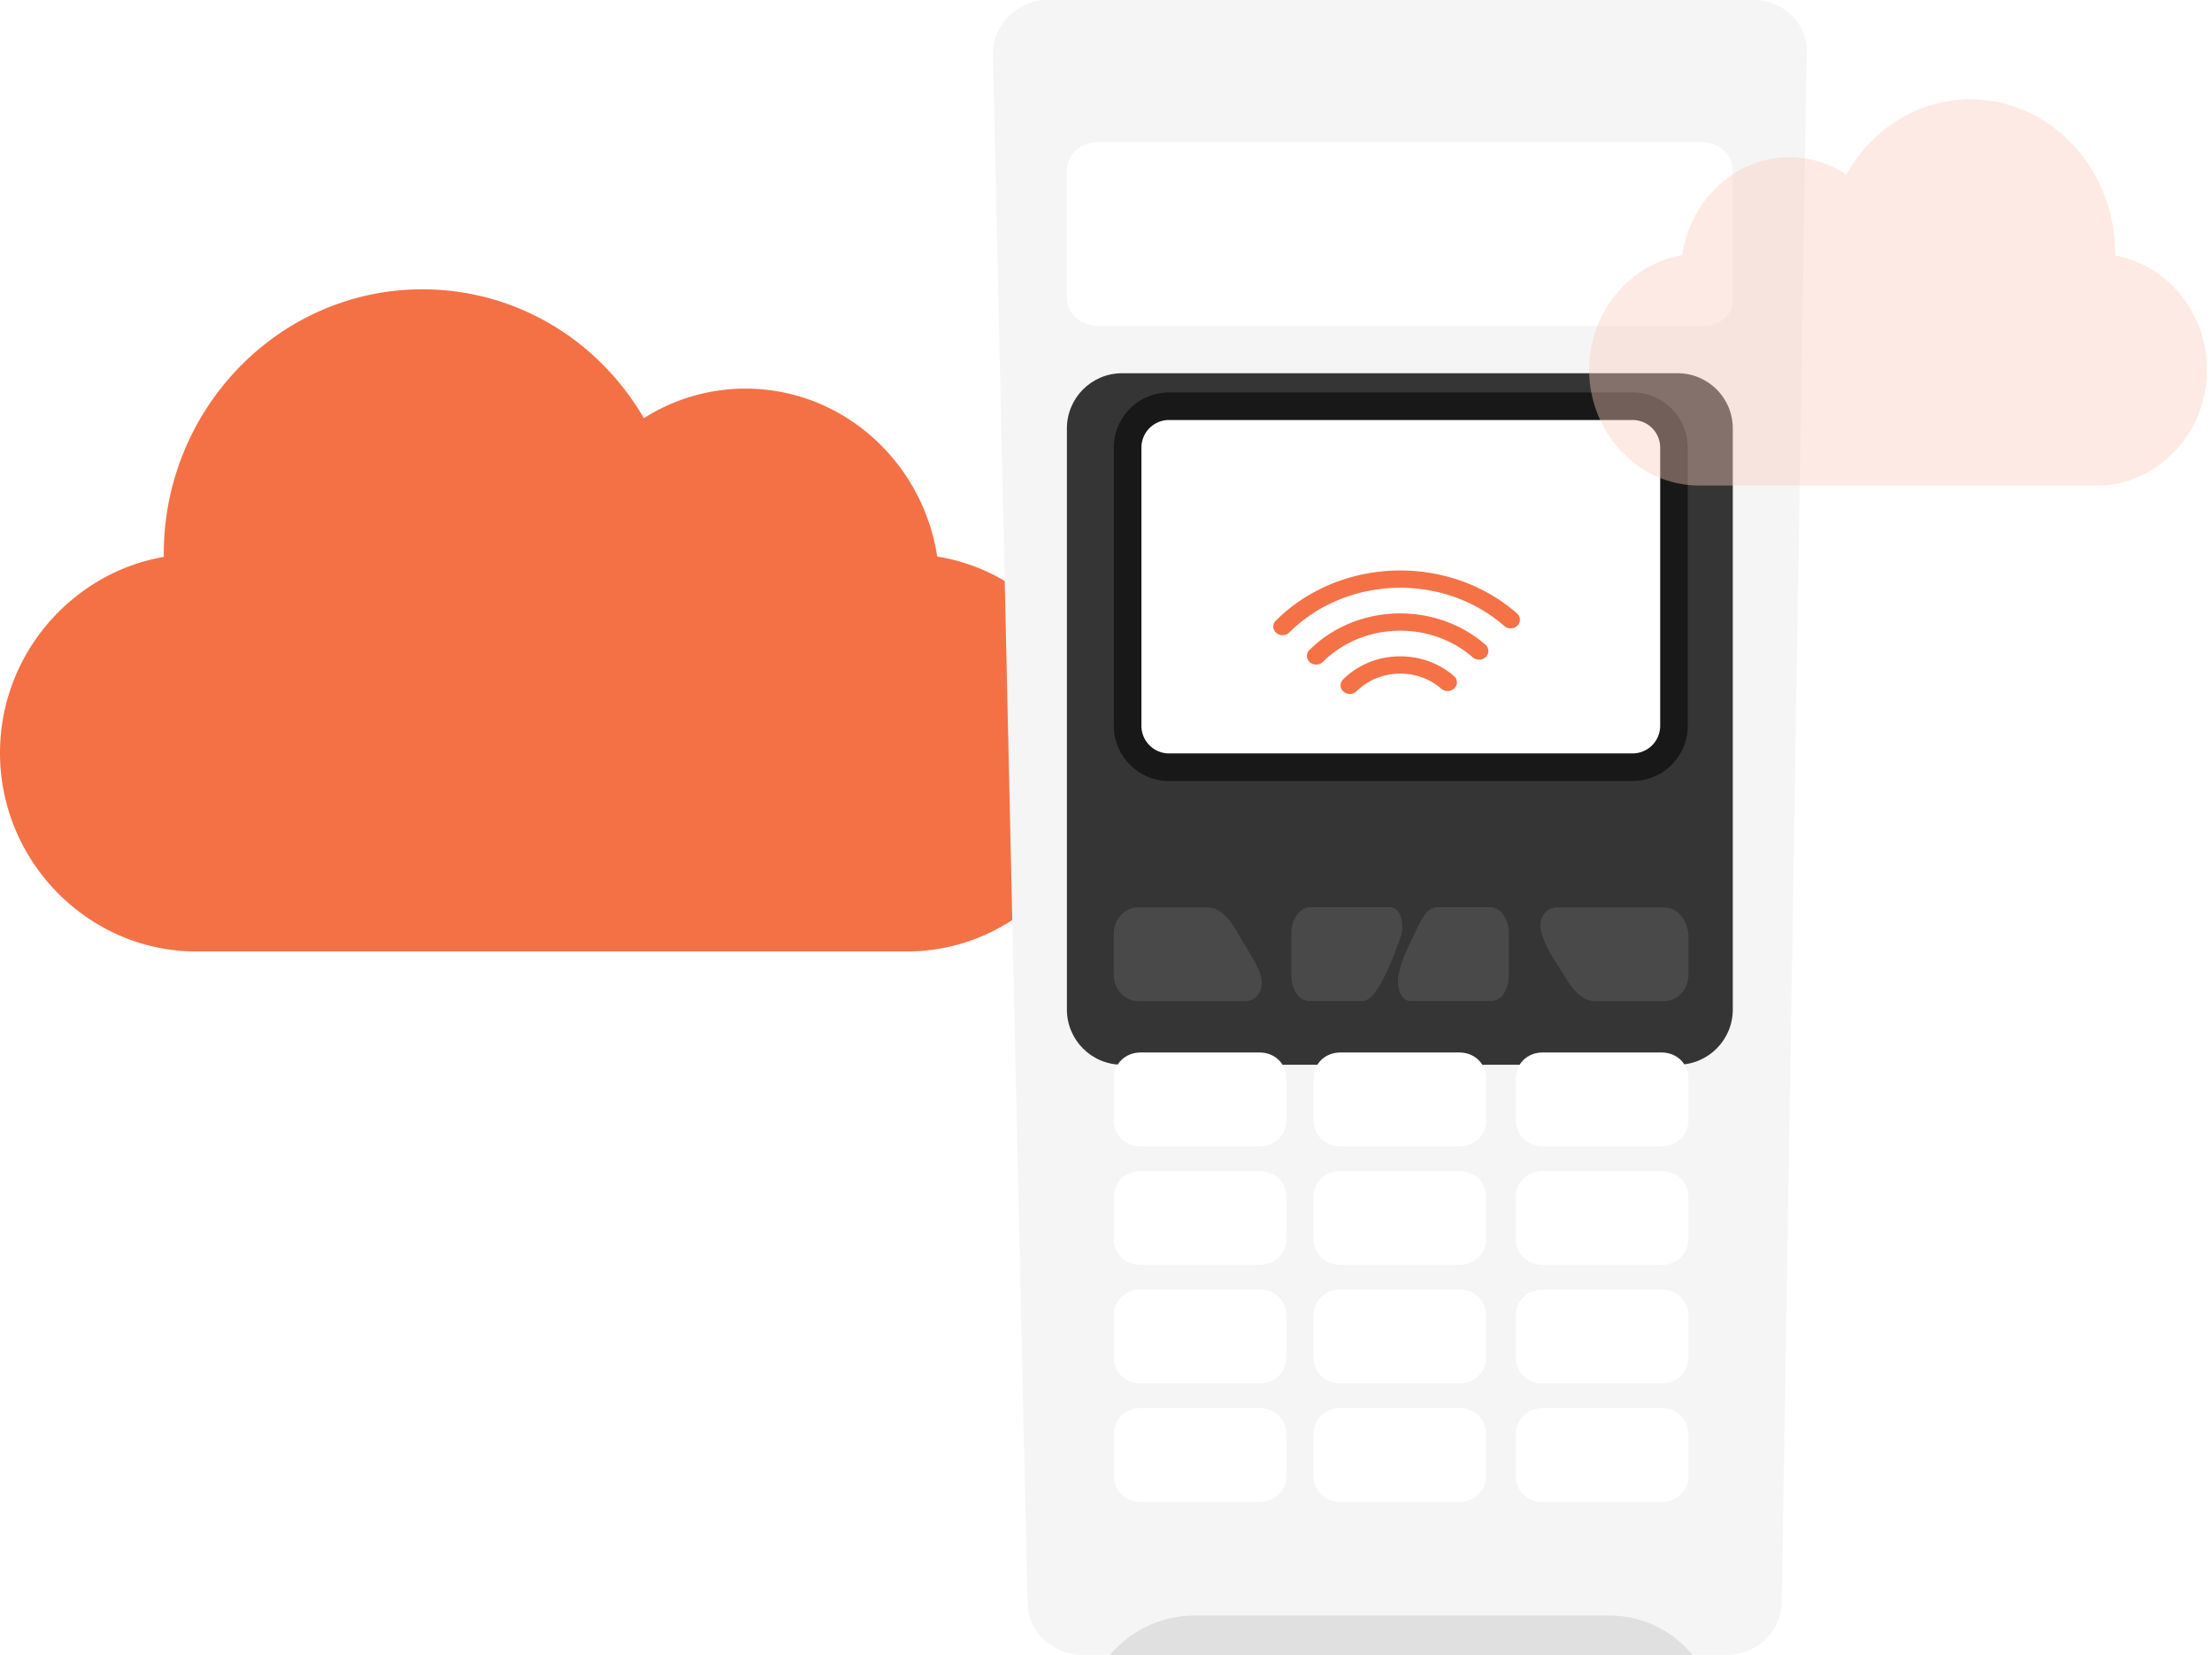 <svg width="401" height="300" viewBox="0 0 401 300" fill="none" xmlns="http://www.w3.org/2000/svg"><path d="M169.895 100.861c-2.627-17.215-17.201-30.427-34.739-30.427a34.304 34.304 0 0 0-18.436 5.355c-8.366-14.397-23.426-23.355-40.157-23.355-25.847 0-46.876 21.533-46.876 48 0 .164 0 .334.006.498C13.082 103.797 0 118.627 0 136.434c0 19.851 16.16 36 35.547 36h128.906c19.386 0 35.547-16.149 35.547-36 0-17.959-13.294-32.883-30.105-35.573z" fill="#F47146"/><path d="M318.061 0h-128.25C184.555 0 180 4.466 180 9.618l6.27 280.646c0 5.496 4.555 9.619 9.812 9.619h117.11c5.607 0 9.812-4.466 9.812-9.619l4.518-280.646c.35-5.152-4.205-9.618-9.461-9.618z" fill="#F5F5F5"/><path d="M304.127 52.644H203.412c-5.523 0-10 4.477-10 10v105.324c0 5.523 4.477 10 10 10h100.715c5.523 0 10-4.477 10-10V62.644c0-5.523-4.477-10-10-10z" fill="#353535" filter="url(#a)"/><path d="M211.922 73.622h84.041a7.5 7.5 0 0 1 7.5 7.5v50.424a7.5 7.5 0 0 1-7.5 7.5h-84.041a7.5 7.5 0 0 1-7.5-7.5V81.122a7.5 7.5 0 0 1 7.5-7.5z" fill="#fff" stroke="#181818" stroke-width="5"/><path d="M228.335 185.749h-21.559c-2.782 0-4.869 2.041-4.869 4.762v7.483c0 2.722 2.087 4.763 4.869 4.763h21.559c2.782 0 4.869-2.041 4.869-4.763v-7.483c0-2.721-2.087-4.762-4.869-4.762z" fill="#fff" filter="url(#b)"/><path d="M228.335 207.232h-21.559c-2.782 0-4.869 2.041-4.869 4.763v7.483c0 2.722 2.087 4.763 4.869 4.763h21.559c2.782 0 4.869-2.041 4.869-4.763v-7.483c0-2.722-2.087-4.763-4.869-4.763z" fill="#fff" filter="url(#c)"/><path d="M228.335 228.716h-21.559c-2.782 0-4.869 2.041-4.869 4.762v7.484c0 2.721 2.087 4.762 4.869 4.762h21.559c2.782 0 4.869-2.041 4.869-4.762v-7.484c0-2.721-2.087-4.762-4.869-4.762z" fill="#fff" filter="url(#d)"/><path d="M228.335 250.201h-21.559c-2.782 0-4.869 2.041-4.869 4.762v7.484c0 2.721 2.087 4.762 4.869 4.762h21.559c2.782 0 4.869-2.041 4.869-4.762v-7.484c0-2.721-2.087-4.762-4.869-4.762z" fill="#fff" filter="url(#e)"/><path d="M264.55 185.749h-21.56c-2.781 0-4.868 2.041-4.868 4.762v7.483c0 2.722 2.087 4.763 4.868 4.763h21.56c2.782 0 4.869-2.041 4.869-4.763v-7.483c0-2.721-2.087-4.762-4.869-4.762z" fill="#fff" filter="url(#f)"/><path d="M264.55 207.232h-21.56c-2.781 0-4.868 2.041-4.868 4.763v7.483c0 2.722 2.087 4.763 4.868 4.763h21.56c2.782 0 4.869-2.041 4.869-4.763v-7.483c0-2.722-2.087-4.763-4.869-4.763z" fill="#fff" filter="url(#g)"/><path d="M264.55 228.716h-21.56c-2.781 0-4.868 2.041-4.868 4.762v7.484c0 2.721 2.087 4.762 4.868 4.762h21.56c2.782 0 4.869-2.041 4.869-4.762v-7.484c0-2.721-2.087-4.762-4.869-4.762z" fill="#fff" filter="url(#h)"/><path d="M264.55 250.201h-21.56c-2.781 0-4.868 2.041-4.868 4.762v7.484c0 2.721 2.087 4.762 4.868 4.762h21.56c2.782 0 4.869-2.041 4.869-4.762v-7.484c0-2.721-2.087-4.762-4.869-4.762z" fill="#fff" filter="url(#i)"/><path d="M301.211 185.749h-21.559c-2.782 0-4.869 2.041-4.869 4.762v7.483c0 2.722 2.087 4.763 4.869 4.763h21.559c2.782 0 4.869-2.041 4.869-4.763v-7.483c0-2.721-2.087-4.762-4.869-4.762z" fill="#fff" filter="url(#j)"/><path d="M301.211 207.232h-21.559c-2.782 0-4.869 2.041-4.869 4.763v7.483c0 2.722 2.087 4.763 4.869 4.763h21.559c2.782 0 4.869-2.041 4.869-4.763v-7.483c0-2.722-2.087-4.763-4.869-4.763z" fill="#fff" filter="url(#k)"/><path d="M301.211 228.716h-21.559c-2.782 0-4.869 2.041-4.869 4.762v7.484c0 2.721 2.087 4.762 4.869 4.762h21.559c2.782 0 4.869-2.041 4.869-4.762v-7.484c0-2.721-2.087-4.762-4.869-4.762z" fill="#fff" filter="url(#l)"/><path d="M301.211 250.201h-21.559c-2.782 0-4.869 2.041-4.869 4.762v7.484c0 2.721 2.087 4.762 4.869 4.762h21.559c2.782 0 4.869-2.041 4.869-4.762v-7.484c0-2.721-2.087-4.762-4.869-4.762z" fill="#fff" filter="url(#m)"/><path d="M224.26 158.867c-1.376-2.381-3.095-4.422-5.502-4.422h-12.38c-2.407 0-4.471 2.041-4.471 4.762v7.484c0 2.721 2.064 4.762 4.471 4.762h19.257c2.407 0 3.783-2.381 2.751-5.102-.687-2.041-2.407-4.423-4.126-7.484z" fill="#494949" filter="url(#n)"/><path d="M270.22 154.417h-9.624c-1.991 0-2.987 2.381-3.982 4.422-1.328 2.721-2.655 5.443-2.987 7.484-.664 2.381.332 5.102 1.991 5.102h14.602c1.991 0 3.318-2.041 3.318-4.762v-7.484c0-2.721-1.659-4.762-3.318-4.762zm-18.238 0h-14.509c-1.687 0-3.374 2.041-3.374 4.763v7.483c0 2.722 1.349 4.763 3.374 4.763h9.448c1.687 0 3.036-2.381 4.049-4.422 1.349-2.722 2.362-5.443 3.036-7.484.675-2.721-.337-5.103-2.024-5.103z" filter="url(#o)" fill="#494949"/><path d="M301.61 154.445h-19.257c-2.408 0-3.783 2.381-2.752 5.102.688 2.381 2.408 4.763 4.127 7.484 1.376 2.381 3.095 4.422 5.502 4.422h12.38c2.407 0 4.471-2.041 4.471-4.762v-7.484c-.344-2.721-2.064-4.762-4.471-4.762z" fill="#494949" filter="url(#p)"/><path d="M216.541 287.798a20 20 0 0 0-17.997 11.275l-.449.927h111.696a19.392 19.392 0 0 0-18.01-12.202h-75.24z" fill="#E0E0E0" filter="url(#q)"/><path d="M308.754 44.075H199.108c-3.204 0-5.696-2.243-5.696-5.128V15.87c0-2.884 2.492-5.128 5.696-5.128h109.29c3.204 0 5.696 2.243 5.696 5.128v23.077c.356 2.885-2.136 5.128-5.34 5.128z" fill="#fff" filter="url(#r)"/><path fill-rule="evenodd" clip-rule="evenodd" d="M272.705 113.458c-11.084-9.682-28.569-9.157-38.966 1.166-.636.632-1.701.663-2.378.071a1.492 1.492 0 0 1-.077-2.214c11.668-11.585 31.283-12.176 43.723-1.308a1.49 1.49 0 0 1 .076 2.214c-.636.631-1.7.663-2.378.071zm-5.718 5.674c-7.731-6.743-19.919-6.38-27.156.818-.635.631-1.7.664-2.378.072a1.492 1.492 0 0 1-.078-2.214c8.51-8.464 22.827-8.886 31.912-.963.678.592.713 1.583.078 2.215-.635.631-1.7.664-2.378.072zm-5.702 5.689c-4.38-3.818-11.253-3.618-15.346.454-.635.632-1.699.665-2.378.074a1.492 1.492 0 0 1-.079-2.214c5.369-5.343 14.373-5.596 20.102-.602.679.591.714 1.583.079 2.214-.635.632-1.7.665-2.378.074z" fill="#F57247"/><path d="M304.945 46.25c1.471-10.042 9.632-17.75 19.453-17.75 3.695 0 7.245 1.09 10.325 3.124C339.408 23.226 347.841 18 357.211 18c14.474 0 26.25 12.561 26.25 28 0 .096 0 .195-.003.29 9.302 1.672 16.628 10.323 16.628 20.71 0 11.58-9.05 21-19.906 21h-72.188c-10.856 0-19.906-9.42-19.906-21 0-10.476 7.444-19.182 16.859-20.75z" fill="#FBCCBD" fill-opacity=".4"/><defs><filter id="a" x="178.412" y="52.644" width="150.715" height="155.324" filterUnits="userSpaceOnUse" color-interpolation-filters="sRGB"><feFlood flood-opacity="0" result="BackgroundImageFix"/><feColorMatrix in="SourceAlpha" values="0 0 0 0 0 0 0 0 0 0 0 0 0 0 0 0 0 0 127 0"/><feOffset dy="15"/><feGaussianBlur stdDeviation="7.5"/><feColorMatrix values="0 0 0 0 0.022 0 0 0 0 0.054 0 0 0 0 0.138 0 0 0 0.1 0"/><feBlend in2="BackgroundImageFix" result="effect1_dropShadow"/><feBlend in="SourceGraphic" in2="effect1_dropShadow" result="shape"/></filter><filter id="b" x="201.907" y="185.749" width="31.297" height="22.008" filterUnits="userSpaceOnUse" color-interpolation-filters="sRGB"><feFlood flood-opacity="0" result="BackgroundImageFix"/><feColorMatrix in="SourceAlpha" values="0 0 0 0 0 0 0 0 0 0 0 0 0 0 0 0 0 0 127 0"/><feMorphology radius="5" in="SourceAlpha" result="effect1_dropShadow"/><feOffset dy="5"/><feGaussianBlur stdDeviation="2.5"/><feColorMatrix values="0 0 0 0 0.022 0 0 0 0 0.054 0 0 0 0 0.138 0 0 0 0.1 0"/><feBlend in2="BackgroundImageFix" result="effect1_dropShadow"/><feBlend in="SourceGraphic" in2="effect1_dropShadow" result="shape"/></filter><filter id="c" x="201.907" y="207.232" width="31.297" height="22.008" filterUnits="userSpaceOnUse" color-interpolation-filters="sRGB"><feFlood flood-opacity="0" result="BackgroundImageFix"/><feColorMatrix in="SourceAlpha" values="0 0 0 0 0 0 0 0 0 0 0 0 0 0 0 0 0 0 127 0"/><feMorphology radius="5" in="SourceAlpha" result="effect1_dropShadow"/><feOffset dy="5"/><feGaussianBlur stdDeviation="2.5"/><feColorMatrix values="0 0 0 0 0.022 0 0 0 0 0.054 0 0 0 0 0.138 0 0 0 0.1 0"/><feBlend in2="BackgroundImageFix" result="effect1_dropShadow"/><feBlend in="SourceGraphic" in2="effect1_dropShadow" result="shape"/></filter><filter id="d" x="201.907" y="228.716" width="31.297" height="22.008" filterUnits="userSpaceOnUse" color-interpolation-filters="sRGB"><feFlood flood-opacity="0" result="BackgroundImageFix"/><feColorMatrix in="SourceAlpha" values="0 0 0 0 0 0 0 0 0 0 0 0 0 0 0 0 0 0 127 0"/><feMorphology radius="5" in="SourceAlpha" result="effect1_dropShadow"/><feOffset dy="5"/><feGaussianBlur stdDeviation="2.5"/><feColorMatrix values="0 0 0 0 0.022 0 0 0 0 0.054 0 0 0 0 0.138 0 0 0 0.1 0"/><feBlend in2="BackgroundImageFix" result="effect1_dropShadow"/><feBlend in="SourceGraphic" in2="effect1_dropShadow" result="shape"/></filter><filter id="e" x="196.907" y="250.201" width="41.297" height="27.008" filterUnits="userSpaceOnUse" color-interpolation-filters="sRGB"><feFlood flood-opacity="0" result="BackgroundImageFix"/><feColorMatrix in="SourceAlpha" values="0 0 0 0 0 0 0 0 0 0 0 0 0 0 0 0 0 0 127 0"/><feOffset dy="5"/><feGaussianBlur stdDeviation="2.5"/><feColorMatrix values="0 0 0 0 0.022 0 0 0 0 0.054 0 0 0 0 0.138 0 0 0 0.1 0"/><feBlend in2="BackgroundImageFix" result="effect1_dropShadow"/><feBlend in="SourceGraphic" in2="effect1_dropShadow" result="shape"/></filter><filter id="f" x="238.122" y="185.749" width="31.297" height="22.008" filterUnits="userSpaceOnUse" color-interpolation-filters="sRGB"><feFlood flood-opacity="0" result="BackgroundImageFix"/><feColorMatrix in="SourceAlpha" values="0 0 0 0 0 0 0 0 0 0 0 0 0 0 0 0 0 0 127 0"/><feMorphology radius="5" in="SourceAlpha" result="effect1_dropShadow"/><feOffset dy="5"/><feGaussianBlur stdDeviation="2.5"/><feColorMatrix values="0 0 0 0 0.022 0 0 0 0 0.054 0 0 0 0 0.138 0 0 0 0.1 0"/><feBlend in2="BackgroundImageFix" result="effect1_dropShadow"/><feBlend in="SourceGraphic" in2="effect1_dropShadow" result="shape"/></filter><filter id="g" x="238.122" y="207.232" width="31.297" height="22.008" filterUnits="userSpaceOnUse" color-interpolation-filters="sRGB"><feFlood flood-opacity="0" result="BackgroundImageFix"/><feColorMatrix in="SourceAlpha" values="0 0 0 0 0 0 0 0 0 0 0 0 0 0 0 0 0 0 127 0"/><feMorphology radius="5" in="SourceAlpha" result="effect1_dropShadow"/><feOffset dy="5"/><feGaussianBlur stdDeviation="2.5"/><feColorMatrix values="0 0 0 0 0.022 0 0 0 0 0.054 0 0 0 0 0.138 0 0 0 0.1 0"/><feBlend in2="BackgroundImageFix" result="effect1_dropShadow"/><feBlend in="SourceGraphic" in2="effect1_dropShadow" result="shape"/></filter><filter id="h" x="238.122" y="228.716" width="31.297" height="22.008" filterUnits="userSpaceOnUse" color-interpolation-filters="sRGB"><feFlood flood-opacity="0" result="BackgroundImageFix"/><feColorMatrix in="SourceAlpha" values="0 0 0 0 0 0 0 0 0 0 0 0 0 0 0 0 0 0 127 0"/><feMorphology radius="5" in="SourceAlpha" result="effect1_dropShadow"/><feOffset dy="5"/><feGaussianBlur stdDeviation="2.5"/><feColorMatrix values="0 0 0 0 0.022 0 0 0 0 0.054 0 0 0 0 0.138 0 0 0 0.1 0"/><feBlend in2="BackgroundImageFix" result="effect1_dropShadow"/><feBlend in="SourceGraphic" in2="effect1_dropShadow" result="shape"/></filter><filter id="i" x="238.122" y="250.201" width="31.297" height="22.008" filterUnits="userSpaceOnUse" color-interpolation-filters="sRGB"><feFlood flood-opacity="0" result="BackgroundImageFix"/><feColorMatrix in="SourceAlpha" values="0 0 0 0 0 0 0 0 0 0 0 0 0 0 0 0 0 0 127 0"/><feMorphology radius="5" in="SourceAlpha" result="effect1_dropShadow"/><feOffset dy="5"/><feGaussianBlur stdDeviation="2.5"/><feColorMatrix values="0 0 0 0 0.022 0 0 0 0 0.054 0 0 0 0 0.138 0 0 0 0.1 0"/><feBlend in2="BackgroundImageFix" result="effect1_dropShadow"/><feBlend in="SourceGraphic" in2="effect1_dropShadow" result="shape"/></filter><filter id="j" x="274.783" y="185.749" width="31.297" height="22.008" filterUnits="userSpaceOnUse" color-interpolation-filters="sRGB"><feFlood flood-opacity="0" result="BackgroundImageFix"/><feColorMatrix in="SourceAlpha" values="0 0 0 0 0 0 0 0 0 0 0 0 0 0 0 0 0 0 127 0"/><feMorphology radius="5" in="SourceAlpha" result="effect1_dropShadow"/><feOffset dy="5"/><feGaussianBlur stdDeviation="2.5"/><feColorMatrix values="0 0 0 0 0.022 0 0 0 0 0.054 0 0 0 0 0.138 0 0 0 0.1 0"/><feBlend in2="BackgroundImageFix" result="effect1_dropShadow"/><feBlend in="SourceGraphic" in2="effect1_dropShadow" result="shape"/></filter><filter id="k" x="274.783" y="207.232" width="31.297" height="22.008" filterUnits="userSpaceOnUse" color-interpolation-filters="sRGB"><feFlood flood-opacity="0" result="BackgroundImageFix"/><feColorMatrix in="SourceAlpha" values="0 0 0 0 0 0 0 0 0 0 0 0 0 0 0 0 0 0 127 0"/><feMorphology radius="5" in="SourceAlpha" result="effect1_dropShadow"/><feOffset dy="5"/><feGaussianBlur stdDeviation="2.5"/><feColorMatrix values="0 0 0 0 0.022 0 0 0 0 0.054 0 0 0 0 0.138 0 0 0 0.1 0"/><feBlend in2="BackgroundImageFix" result="effect1_dropShadow"/><feBlend in="SourceGraphic" in2="effect1_dropShadow" result="shape"/></filter><filter id="l" x="274.783" y="228.716" width="31.297" height="22.008" filterUnits="userSpaceOnUse" color-interpolation-filters="sRGB"><feFlood flood-opacity="0" result="BackgroundImageFix"/><feColorMatrix in="SourceAlpha" values="0 0 0 0 0 0 0 0 0 0 0 0 0 0 0 0 0 0 127 0"/><feMorphology radius="5" in="SourceAlpha" result="effect1_dropShadow"/><feOffset dy="5"/><feGaussianBlur stdDeviation="2.5"/><feColorMatrix values="0 0 0 0 0.022 0 0 0 0 0.054 0 0 0 0 0.138 0 0 0 0.1 0"/><feBlend in2="BackgroundImageFix" result="effect1_dropShadow"/><feBlend in="SourceGraphic" in2="effect1_dropShadow" result="shape"/></filter><filter id="m" x="274.783" y="250.201" width="31.297" height="22.008" filterUnits="userSpaceOnUse" color-interpolation-filters="sRGB"><feFlood flood-opacity="0" result="BackgroundImageFix"/><feColorMatrix in="SourceAlpha" values="0 0 0 0 0 0 0 0 0 0 0 0 0 0 0 0 0 0 127 0"/><feMorphology radius="5" in="SourceAlpha" result="effect1_dropShadow"/><feOffset dy="5"/><feGaussianBlur stdDeviation="2.5"/><feColorMatrix values="0 0 0 0 0.022 0 0 0 0 0.054 0 0 0 0 0.138 0 0 0 0.1 0"/><feBlend in2="BackgroundImageFix" result="effect1_dropShadow"/><feBlend in="SourceGraphic" in2="effect1_dropShadow" result="shape"/></filter><filter id="n" x="196.907" y="154.445" width="36.826" height="32.008" filterUnits="userSpaceOnUse" color-interpolation-filters="sRGB"><feFlood flood-opacity="0" result="BackgroundImageFix"/><feColorMatrix in="SourceAlpha" values="0 0 0 0 0 0 0 0 0 0 0 0 0 0 0 0 0 0 127 0"/><feMorphology radius="5" in="SourceAlpha" result="effect1_dropShadow"/><feOffset dy="10"/><feGaussianBlur stdDeviation="5"/><feColorMatrix values="0 0 0 0 0.022 0 0 0 0 0.054 0 0 0 0 0.138 0 0 0 0.1 0"/><feBlend in2="BackgroundImageFix" result="effect1_dropShadow"/><feBlend in="SourceGraphic" in2="effect1_dropShadow" result="shape"/></filter><filter id="o" x="229.099" y="154.417" width="49.44" height="32.009" filterUnits="userSpaceOnUse" color-interpolation-filters="sRGB"><feFlood flood-opacity="0" result="BackgroundImageFix"/><feColorMatrix in="SourceAlpha" values="0 0 0 0 0 0 0 0 0 0 0 0 0 0 0 0 0 0 127 0"/><feMorphology radius="5" in="SourceAlpha" result="effect1_dropShadow"/><feOffset dy="10"/><feGaussianBlur stdDeviation="5"/><feColorMatrix values="0 0 0 0 0.022 0 0 0 0 0.054 0 0 0 0 0.138 0 0 0 0.1 0"/><feBlend in2="BackgroundImageFix" result="effect1_dropShadow"/><feBlend in="SourceGraphic" in2="effect1_dropShadow" result="shape"/></filter><filter id="p" x="274.255" y="154.445" width="36.826" height="32.008" filterUnits="userSpaceOnUse" color-interpolation-filters="sRGB"><feFlood flood-opacity="0" result="BackgroundImageFix"/><feColorMatrix in="SourceAlpha" values="0 0 0 0 0 0 0 0 0 0 0 0 0 0 0 0 0 0 127 0"/><feMorphology radius="5" in="SourceAlpha" result="effect1_dropShadow"/><feOffset dy="10"/><feGaussianBlur stdDeviation="5"/><feColorMatrix values="0 0 0 0 0.022 0 0 0 0 0.054 0 0 0 0 0.138 0 0 0 0.1 0"/><feBlend in2="BackgroundImageFix" result="effect1_dropShadow"/><feBlend in="SourceGraphic" in2="effect1_dropShadow" result="shape"/></filter><filter id="q" x="198.095" y="287.798" width="111.697" height="17.202" filterUnits="userSpaceOnUse" color-interpolation-filters="sRGB"><feFlood flood-opacity="0" result="BackgroundImageFix"/><feBlend in="SourceGraphic" in2="BackgroundImageFix" result="shape"/><feColorMatrix in="SourceAlpha" values="0 0 0 0 0 0 0 0 0 0 0 0 0 0 0 0 0 0 127 0" result="hardAlpha"/><feOffset dy="5"/><feGaussianBlur stdDeviation="5"/><feComposite in2="hardAlpha" operator="arithmetic" k2="-1" k3="1"/><feColorMatrix values="0 0 0 0 0.078 0 0 0 0 0.078 0 0 0 0 0.087 0 0 0 0.05 0"/><feBlend in2="shape" result="effect1_innerShadow"/></filter><filter id="r" x="178.412" y="10.742" width="150.715" height="63.333" filterUnits="userSpaceOnUse" color-interpolation-filters="sRGB"><feFlood flood-opacity="0" result="BackgroundImageFix"/><feColorMatrix in="SourceAlpha" values="0 0 0 0 0 0 0 0 0 0 0 0 0 0 0 0 0 0 127 0"/><feOffset dy="15"/><feGaussianBlur stdDeviation="7.5"/><feColorMatrix values="0 0 0 0 0.022 0 0 0 0 0.054 0 0 0 0 0.138 0 0 0 0.1 0"/><feBlend in2="BackgroundImageFix" result="effect1_dropShadow"/><feBlend in="SourceGraphic" in2="effect1_dropShadow" result="shape"/></filter></defs></svg>